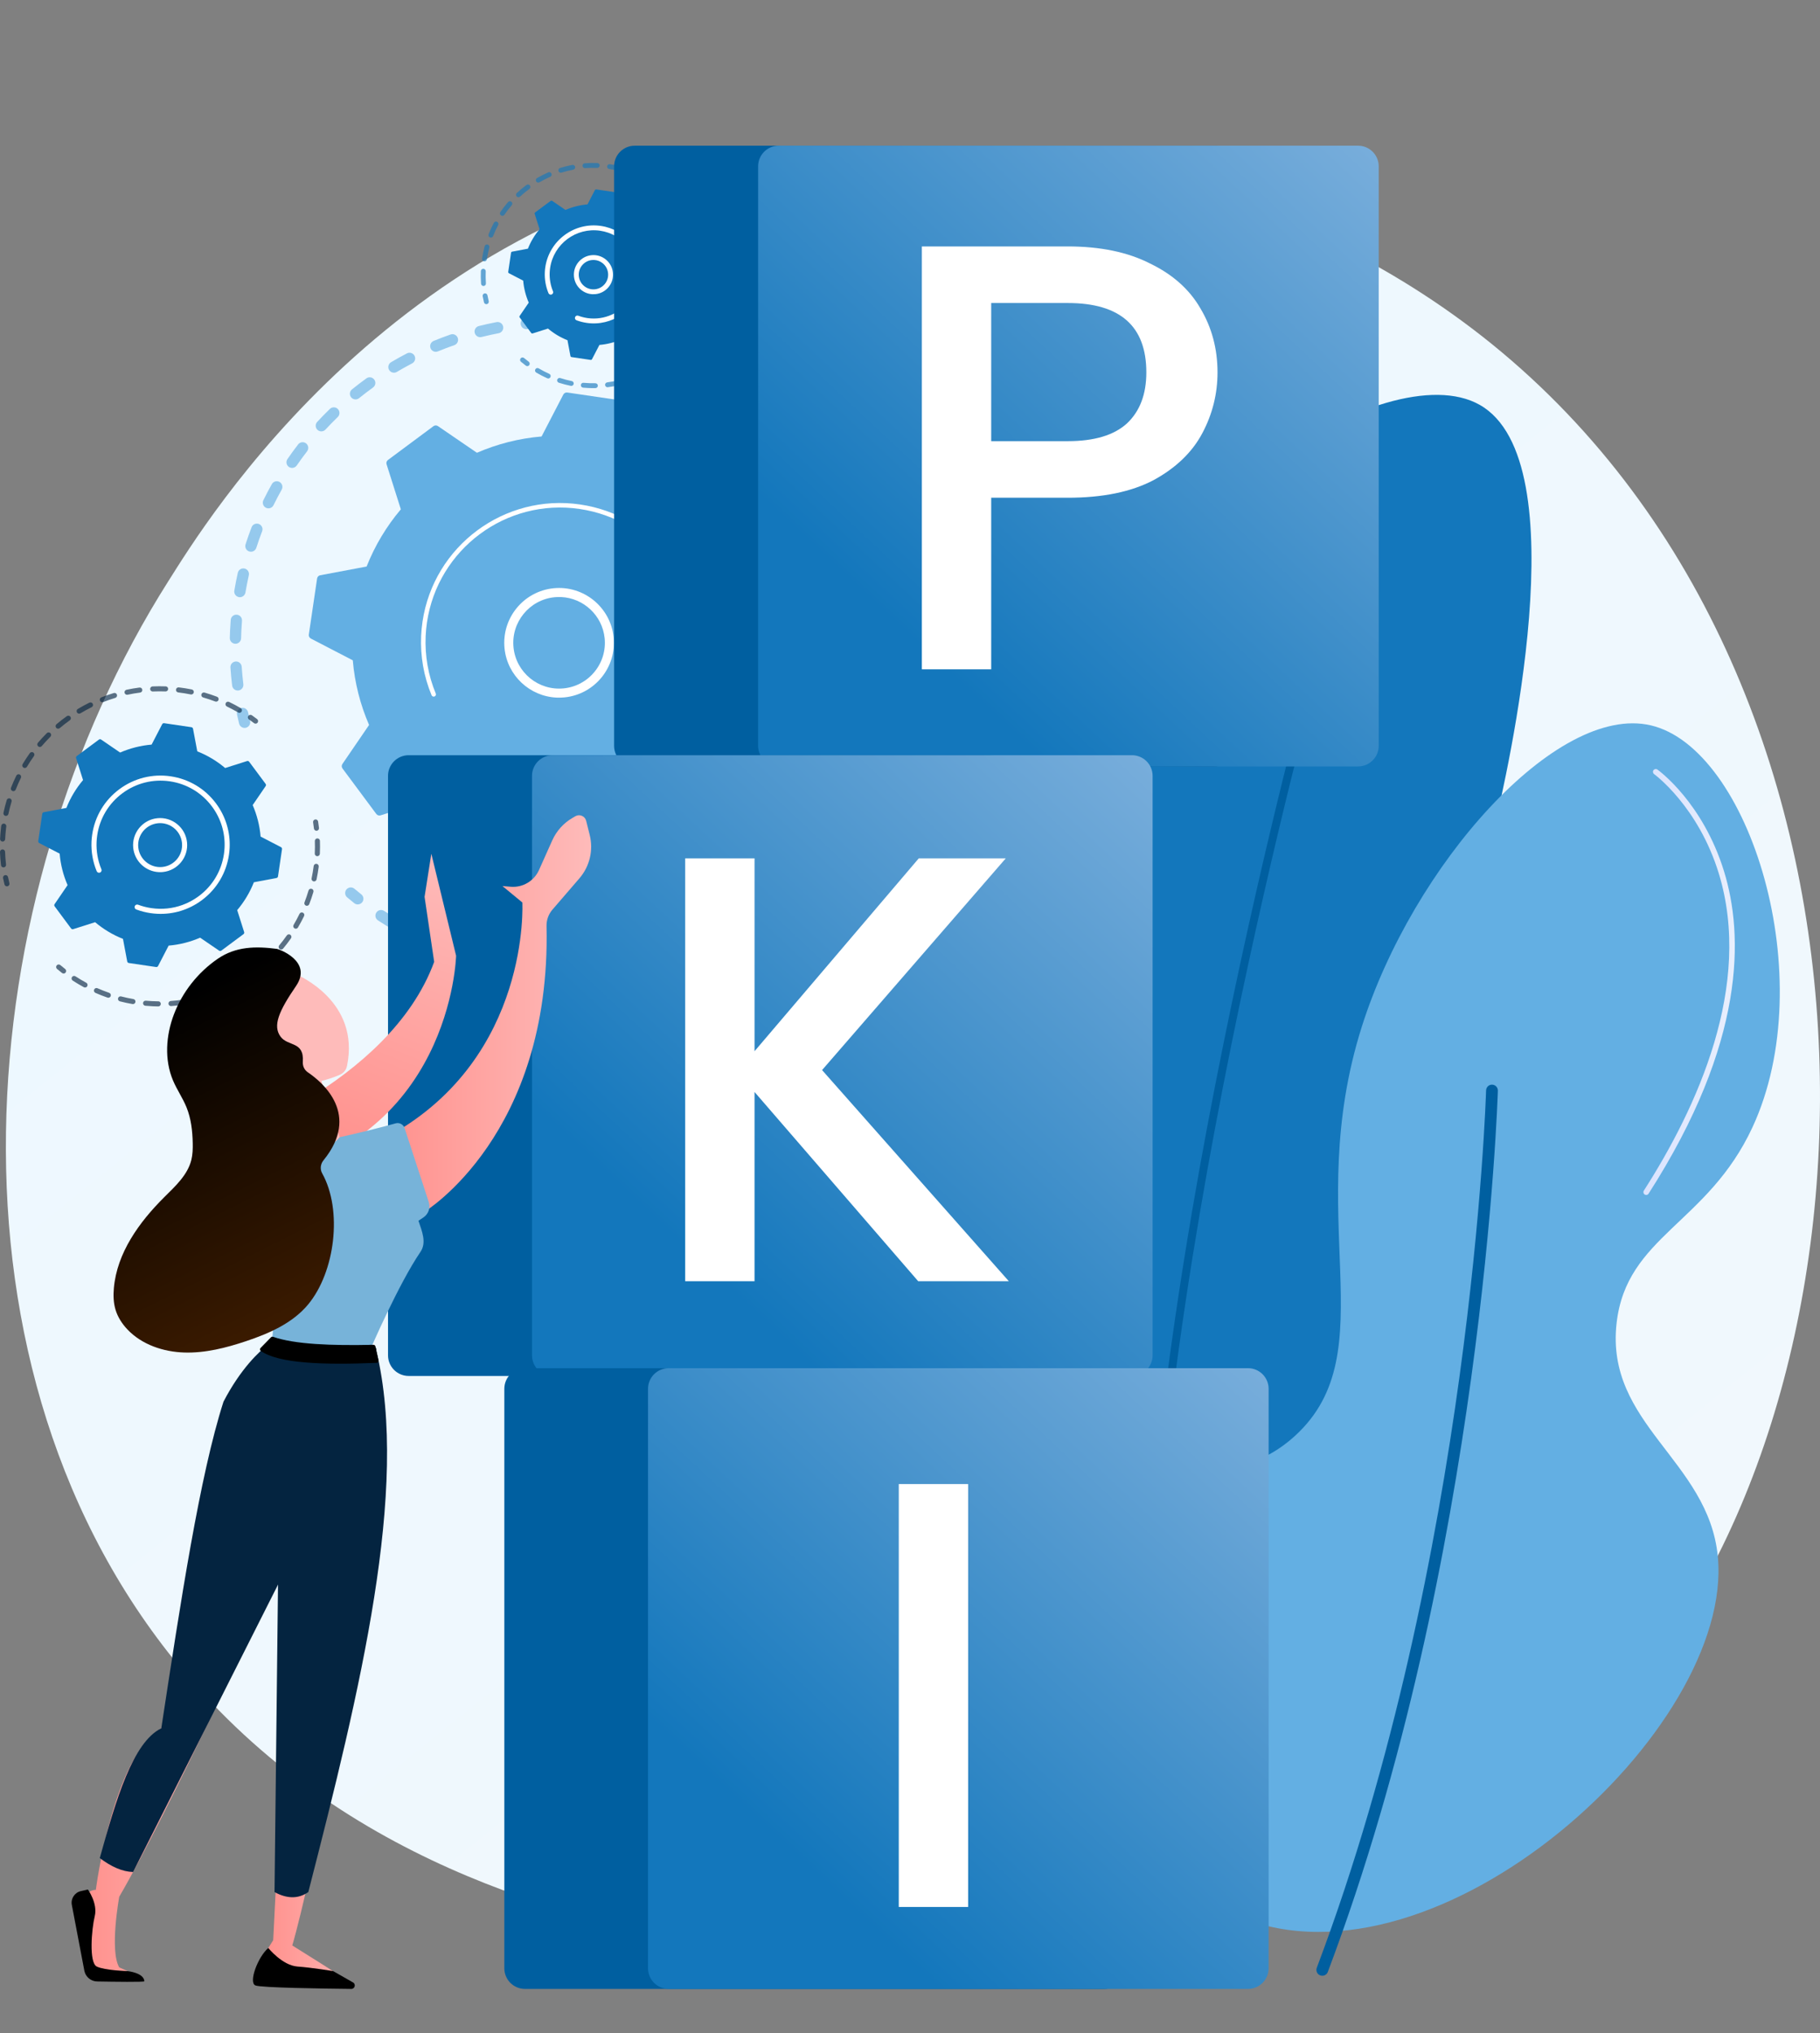 <svg width="359" height="401" viewBox="0 0 359 401" fill="none" xmlns="http://www.w3.org/2000/svg">
<rect x="0" y="0" width="359" height="401" fill="#808080" stroke="none"/>
<g clip-path="url(#clip0_174_2)">
<path d="M317.521 337.679C310.173 345.415 303.221 350.403 297.728 354.345C233.157 400.675 156.753 387.17 140.515 383.872C116.537 379.001 70.187 369.588 36.677 330.18C-14.021 270.561 -6.127 176.631 33.198 114.627C40.391 103.286 78.387 40.337 155.614 30.242C202.351 24.133 256.831 36.455 296.284 69.509C379.1 138.892 373.205 279.058 317.521 337.679Z" fill="url(#paint0_linear_174_2)"/>
<g opacity="0.64">
<path d="M48.193 143.552C47.712 143.53 47.283 143.196 47.163 142.704C47.02 142.118 46.884 141.529 46.757 140.938C46.627 140.337 47.009 139.745 47.611 139.615C48.212 139.487 48.805 139.868 48.934 140.469C49.057 141.04 49.188 141.609 49.326 142.175C49.472 142.772 49.106 143.375 48.509 143.521C48.403 143.547 48.297 143.557 48.193 143.552Z" fill="#63AFE3"/>
<path d="M46.844 136.179C46.311 136.155 45.857 135.749 45.79 135.201C45.646 134.022 45.533 132.823 45.455 131.637C45.414 131.023 45.878 130.493 46.492 130.452C47.107 130.411 47.636 130.876 47.677 131.49C47.753 132.635 47.862 133.793 48.001 134.932C48.076 135.542 47.641 136.097 47.031 136.172C46.968 136.18 46.905 136.182 46.844 136.179ZM46.393 126.96C45.79 126.932 45.316 126.428 45.33 125.821C45.342 125.346 45.358 124.87 45.38 124.393C45.412 123.68 45.457 122.957 45.512 122.246C45.561 121.633 46.095 121.176 46.71 121.222C47.323 121.271 47.781 121.807 47.733 122.42C47.679 123.108 47.636 123.805 47.604 124.494C47.584 124.954 47.568 125.415 47.557 125.874C47.543 126.489 47.032 126.975 46.418 126.96C46.409 126.96 46.401 126.96 46.393 126.96ZM47.27 117.773C47.225 117.771 47.18 117.766 47.135 117.758C46.528 117.657 46.119 117.082 46.221 116.476C46.417 115.303 46.649 114.122 46.909 112.964C47.044 112.364 47.639 111.988 48.24 112.121C48.84 112.256 49.217 112.852 49.082 113.452C48.831 114.571 48.607 115.712 48.417 116.844C48.323 117.405 47.824 117.798 47.27 117.773ZM49.447 108.806C49.351 108.802 49.253 108.785 49.157 108.754C48.571 108.566 48.249 107.939 48.437 107.353C48.8 106.223 49.2 105.087 49.626 103.976C49.846 103.403 50.491 103.116 51.065 103.336C51.639 103.556 51.926 104.2 51.705 104.774C51.294 105.846 50.908 106.943 50.558 108.034C50.4 108.523 49.937 108.829 49.447 108.806ZM52.901 100.249C52.752 100.243 52.603 100.206 52.461 100.136C51.909 99.865 51.681 99.198 51.952 98.646C52.477 97.578 53.039 96.511 53.622 95.473C53.924 94.937 54.603 94.747 55.139 95.048C55.675 95.35 55.865 96.028 55.564 96.564C55 97.566 54.458 98.597 53.951 99.628C53.75 100.038 53.33 100.269 52.901 100.249ZM57.566 92.279C57.365 92.27 57.164 92.207 56.987 92.085C56.48 91.736 56.351 91.043 56.7 90.536C57.373 89.557 58.083 88.583 58.811 87.64C59.187 87.154 59.887 87.065 60.373 87.44C60.86 87.816 60.949 88.516 60.574 89.002C59.87 89.912 59.184 90.853 58.535 91.798C58.309 92.127 57.937 92.296 57.566 92.279ZM63.335 85.071C63.081 85.059 62.83 84.961 62.629 84.776C62.178 84.358 62.151 83.653 62.569 83.202C63.378 82.329 64.221 81.468 65.074 80.643C65.516 80.216 66.221 80.227 66.648 80.669C67.076 81.112 67.064 81.816 66.622 82.244C65.798 83.04 64.984 83.872 64.203 84.716C63.971 84.966 63.651 85.085 63.335 85.071ZM70.08 78.769C69.773 78.755 69.472 78.615 69.264 78.356C68.877 77.878 68.952 77.177 69.43 76.79C70.353 76.044 71.31 75.314 72.275 74.618C72.773 74.257 73.47 74.371 73.83 74.87C74.189 75.369 74.077 76.065 73.578 76.424C72.646 77.097 71.721 77.802 70.83 78.522C70.61 78.701 70.342 78.781 70.08 78.769ZM77.658 73.501C77.296 73.484 76.949 73.292 76.75 72.956C76.436 72.427 76.611 71.744 77.14 71.431C78.163 70.823 79.215 70.238 80.265 69.691C80.811 69.406 81.483 69.619 81.767 70.163C82.052 70.709 81.84 71.381 81.295 71.665C80.28 72.194 79.264 72.76 78.276 73.346C78.082 73.461 77.868 73.51 77.658 73.501ZM142.631 73.464C142.455 73.456 142.278 73.406 142.115 73.309C141.131 72.726 140.114 72.162 139.093 71.631C138.547 71.348 138.334 70.676 138.618 70.13C138.901 69.584 139.574 69.372 140.119 69.655C141.177 70.204 142.231 70.789 143.25 71.393C143.78 71.707 143.954 72.39 143.641 72.918C143.424 73.285 143.029 73.482 142.631 73.464ZM85.912 69.379C85.493 69.36 85.103 69.103 84.932 68.69C84.698 68.121 84.969 67.471 85.537 67.236C86.637 66.783 87.762 66.355 88.88 65.965C89.46 65.764 90.095 66.07 90.298 66.65C90.5 67.231 90.194 67.866 89.613 68.069C88.534 68.445 87.448 68.858 86.386 69.295C86.231 69.359 86.069 69.386 85.912 69.379ZM134.368 69.353C134.243 69.347 134.118 69.32 133.996 69.27C132.938 68.837 131.85 68.427 130.762 68.05C130.18 67.849 129.872 67.215 130.073 66.634C130.274 66.052 130.908 65.743 131.489 65.945C132.616 66.335 133.744 66.76 134.84 67.21C135.409 67.443 135.682 68.093 135.449 68.662C135.265 69.109 134.824 69.374 134.368 69.353ZM94.671 66.492C94.192 66.471 93.764 66.139 93.641 65.65C93.492 65.054 93.854 64.449 94.451 64.3C95.606 64.01 96.781 63.75 97.946 63.526C98.55 63.409 99.134 63.805 99.25 64.41C99.366 65.013 98.971 65.597 98.367 65.713C97.242 65.929 96.107 66.18 94.992 66.46C94.884 66.487 94.776 66.497 94.671 66.492ZM125.594 66.487C125.522 66.483 125.449 66.473 125.376 66.454C124.265 66.18 123.129 65.931 121.997 65.715C121.393 65.6 120.997 65.017 121.111 64.413C121.226 63.809 121.807 63.411 122.414 63.527C123.585 63.75 124.762 64.008 125.911 64.293C126.508 64.441 126.872 65.045 126.724 65.642C126.594 66.165 126.113 66.51 125.594 66.487ZM103.76 64.908C103.217 64.884 102.76 64.464 102.704 63.907C102.643 63.295 103.089 62.749 103.701 62.688C104.886 62.569 106.087 62.483 107.272 62.431C107.886 62.405 108.407 62.88 108.434 63.495C108.46 64.109 107.984 64.629 107.37 64.656C106.226 64.706 105.066 64.79 103.923 64.904C103.868 64.909 103.814 64.911 103.76 64.908ZM116.496 64.915C116.476 64.914 116.456 64.912 116.435 64.91C115.329 64.8 114.21 64.717 113.106 64.665L112.986 64.66C112.371 64.632 111.896 64.111 111.924 63.497C111.948 62.971 112.333 62.546 112.829 62.453L112.936 62.428L113.092 62.435C114.273 62.488 115.472 62.575 116.657 62.694C117.268 62.755 117.715 63.301 117.654 63.913C117.595 64.504 117.083 64.941 116.496 64.915Z" fill="#63AFE3"/>
<path d="M148.876 77.68C148.657 77.671 148.438 77.596 148.251 77.452C147.788 77.098 147.32 76.751 146.847 76.409C146.348 76.049 146.236 75.353 146.595 74.855C146.956 74.356 147.652 74.244 148.15 74.603C148.64 74.957 149.125 75.317 149.604 75.684C150.093 76.057 150.186 76.757 149.812 77.245C149.582 77.546 149.228 77.696 148.876 77.68Z" fill="#63AFE3"/>
</g>
<g opacity="0.64">
<path d="M173.441 120.267C172.911 120.243 172.458 119.84 172.389 119.295C172.315 118.716 172.233 118.138 172.143 117.563C172.048 116.955 172.464 116.385 173.071 116.291C173.679 116.195 174.249 116.611 174.344 117.219C174.437 117.815 174.521 118.413 174.598 119.013C174.676 119.624 174.244 120.181 173.634 120.259C173.569 120.267 173.505 120.27 173.441 120.267Z" fill="#63AFE3"/>
<path d="M109.431 192.165C108.833 192.138 108.361 191.641 108.368 191.039C108.376 190.424 108.881 189.932 109.496 189.939C110.625 189.954 111.77 189.937 112.897 189.891C113.512 189.863 114.031 190.342 114.056 190.957C114.082 191.572 113.604 192.09 112.99 192.116C111.822 192.164 110.637 192.181 109.468 192.167C109.455 192.166 109.443 192.166 109.431 192.165ZM103.815 191.848C103.795 191.847 103.774 191.845 103.754 191.843C103.438 191.812 103.122 191.778 102.805 191.741C101.954 191.644 101.097 191.529 100.258 191.399C99.65 191.304 99.234 190.735 99.328 190.128C99.422 189.52 99.989 189.1 100.599 189.198C101.409 189.323 102.237 189.434 103.06 189.529C103.366 189.564 103.671 189.597 103.976 189.627C104.588 189.689 105.034 190.234 104.973 190.846C104.914 191.438 104.402 191.874 103.815 191.848ZM118.495 191.633C117.966 191.609 117.514 191.208 117.443 190.665C117.363 190.055 117.793 189.496 118.403 189.416C119.524 189.269 120.654 189.09 121.762 188.883C122.367 188.768 122.948 189.168 123.061 189.772C123.174 190.377 122.776 190.958 122.171 191.071C121.024 191.286 119.853 191.472 118.692 191.624C118.626 191.633 118.56 191.636 118.495 191.633ZM94.861 190.308C94.789 190.305 94.716 190.295 94.644 190.277C93.504 189.997 92.361 189.683 91.246 189.343C90.657 189.164 90.325 188.542 90.504 187.953C90.683 187.365 91.306 187.032 91.894 187.213C92.971 187.54 94.075 187.844 95.176 188.114C95.773 188.261 96.138 188.864 95.991 189.462C95.862 189.987 95.381 190.332 94.861 190.308ZM127.391 189.812C126.925 189.791 126.503 189.474 126.37 189C126.204 188.408 126.549 187.793 127.141 187.627C128.226 187.322 129.317 186.983 130.384 186.62C130.966 186.42 131.599 186.733 131.797 187.315C131.996 187.897 131.684 188.53 131.102 188.728C129.997 189.104 128.867 189.455 127.744 189.771C127.626 189.804 127.507 189.817 127.391 189.812ZM86.214 187.515C86.091 187.509 85.968 187.483 85.847 187.434C84.761 186.995 83.674 186.521 82.617 186.024C82.06 185.762 81.821 185.099 82.082 184.542C82.344 183.986 83.008 183.748 83.564 184.008C84.584 184.488 85.633 184.946 86.682 185.37C87.252 185.6 87.528 186.249 87.297 186.82C87.115 187.269 86.673 187.536 86.214 187.515ZM135.932 186.739C135.523 186.721 135.14 186.477 134.963 186.077C134.714 185.515 134.968 184.857 135.53 184.608C136.564 184.15 137.596 183.66 138.6 183.149C139.149 182.87 139.819 183.088 140.098 183.635C140.377 184.184 140.159 184.854 139.611 185.133C138.571 185.662 137.502 186.171 136.433 186.644C136.269 186.717 136.098 186.747 135.932 186.739ZM78.057 183.514C77.883 183.506 77.709 183.457 77.548 183.363C76.54 182.776 75.532 182.151 74.553 181.506C74.039 181.168 73.897 180.478 74.235 179.964C74.574 179.45 75.264 179.308 75.778 179.646C76.724 180.268 77.696 180.872 78.67 181.439C79.201 181.749 79.381 182.431 79.071 182.962C78.855 183.333 78.458 183.532 78.057 183.514ZM143.952 182.483C143.599 182.467 143.259 182.283 143.057 181.961C142.731 181.439 142.889 180.752 143.411 180.426C144.368 179.828 145.321 179.195 146.245 178.546C146.748 178.191 147.442 178.313 147.796 178.816C148.15 179.319 148.029 180.013 147.526 180.367C146.57 181.039 145.583 181.695 144.592 182.315C144.393 182.439 144.17 182.493 143.952 182.483ZM151.29 177.135C150.991 177.121 150.698 176.987 150.489 176.74C150.093 176.27 150.152 175.568 150.623 175.171C151.485 174.444 152.34 173.682 153.164 172.907C153.612 172.485 154.317 172.508 154.738 172.956C155.159 173.404 155.138 174.109 154.689 174.53C153.836 175.332 152.951 176.12 152.059 176.873C151.836 177.061 151.56 177.147 151.29 177.135ZM157.801 170.802C157.555 170.791 157.31 170.698 157.111 170.521C156.652 170.112 156.612 169.407 157.021 168.949C157.774 168.105 158.513 167.229 159.218 166.347C159.602 165.867 160.302 165.788 160.783 166.172C161.263 166.556 161.342 167.257 160.958 167.737C160.228 168.651 159.463 169.557 158.684 170.431C158.452 170.691 158.125 170.817 157.801 170.802ZM163.351 163.609C163.156 163.6 162.961 163.54 162.787 163.424C162.274 163.085 162.135 162.393 162.475 161.881C163.1 160.938 163.707 159.966 164.279 158.993C164.591 158.463 165.274 158.285 165.804 158.596C166.334 158.908 166.511 159.59 166.2 160.121C165.607 161.129 164.978 162.136 164.33 163.112C164.106 163.45 163.729 163.626 163.351 163.609ZM167.82 155.696C167.677 155.69 167.532 155.655 167.394 155.59C166.839 155.326 166.601 154.663 166.865 154.107C167.348 153.087 167.809 152.04 168.236 150.995C168.469 150.425 169.119 150.15 169.688 150.385C170.257 150.617 170.53 151.267 170.298 151.836C169.856 152.92 169.378 154.004 168.878 155.06C168.68 155.478 168.255 155.716 167.82 155.696ZM171.11 147.231C171.017 147.227 170.924 147.211 170.832 147.182C170.244 147.001 169.914 146.378 170.095 145.79C170.428 144.713 170.735 143.61 171.008 142.514C171.156 141.918 171.76 141.552 172.358 141.703C172.955 141.852 173.318 142.456 173.169 143.053C172.886 144.188 172.568 145.33 172.224 146.446C172.071 146.941 171.605 147.254 171.11 147.231ZM173.159 138.385C173.118 138.383 173.076 138.379 173.035 138.372C172.427 138.276 172.012 137.706 172.109 137.098C172.248 136.214 172.371 135.315 172.473 134.424C172.5 134.191 172.525 133.958 172.55 133.724C172.613 133.112 173.162 132.666 173.773 132.732C174.384 132.796 174.828 133.343 174.765 133.955C174.74 134.195 174.713 134.436 174.686 134.676C174.58 135.6 174.453 136.531 174.308 137.446C174.219 138.012 173.718 138.41 173.159 138.385ZM173.943 129.336C173.343 129.308 172.871 128.809 172.88 128.205C172.899 127.077 172.886 125.932 172.844 124.803C172.82 124.188 173.299 123.671 173.914 123.648C174.523 123.622 175.046 124.103 175.069 124.718C175.113 125.887 175.126 127.073 175.107 128.242C175.097 128.856 174.591 129.347 173.976 129.337C173.965 129.337 173.954 129.336 173.943 129.336Z" fill="#63AFE3"/>
<path d="M70.522 178.361C70.296 178.351 70.071 178.272 69.881 178.12C69.408 177.745 68.94 177.363 68.479 176.974C68.008 176.579 67.947 175.876 68.343 175.405C68.738 174.935 69.441 174.874 69.912 175.27C70.358 175.644 70.81 176.013 71.267 176.377C71.748 176.759 71.828 177.46 71.445 177.941C71.214 178.232 70.867 178.377 70.522 178.361Z" fill="#63AFE3"/>
</g>
<path d="M74.227 160.524C74.422 160.786 74.762 160.896 75.073 160.797L83.954 157.981C87.278 160.789 91.073 163.088 95.237 164.734L96.957 173.885C97.017 174.206 97.275 174.454 97.598 174.501L108.654 176.131C108.978 176.178 109.295 176.016 109.445 175.726L113.732 167.46C118.194 167.085 122.491 165.979 126.483 164.248L134.175 169.506C134.444 169.69 134.801 169.683 135.063 169.489L144.034 162.822C144.296 162.628 144.406 162.288 144.307 161.977L141.491 153.095C144.299 149.772 146.598 145.976 148.244 141.812L157.395 140.092C157.716 140.032 157.963 139.775 158.011 139.452L159.64 128.395C159.688 128.072 159.526 127.754 159.235 127.604L150.969 123.318C150.594 118.855 149.488 114.558 147.758 110.566L153.016 102.874C153.2 102.605 153.193 102.248 152.998 101.986L146.332 93.016C146.137 92.753 145.798 92.644 145.486 92.742L136.605 95.558C133.281 92.75 129.486 90.451 125.322 88.805L123.602 79.654C123.542 79.333 123.285 79.086 122.961 79.038L111.905 77.409C111.582 77.361 111.264 77.524 111.114 77.814L106.827 86.08C102.365 86.454 98.068 87.561 94.076 89.292L86.384 84.033C86.115 83.849 85.757 83.856 85.495 84.051L76.525 90.717C76.263 90.912 76.153 91.251 76.252 91.563L79.068 100.444C76.259 103.768 73.961 107.563 72.315 111.727L63.163 113.447C62.843 113.507 62.595 113.764 62.548 114.088L60.918 125.144C60.871 125.467 61.033 125.785 61.323 125.935L69.589 130.222C69.964 134.684 71.071 138.981 72.801 142.973L67.543 150.665C67.359 150.934 67.366 151.291 67.56 151.553L74.227 160.524Z" fill="#63AFE3"/>
<path d="M109.783 137.574C104.516 137.335 100.067 133.258 99.52 127.86C98.919 121.927 103.257 116.611 109.19 116.01C115.124 115.412 120.439 119.747 121.039 125.679C121.641 131.612 117.303 136.928 111.37 137.529C110.835 137.583 110.304 137.597 109.783 137.574ZM110.695 117.745C110.259 117.726 109.816 117.738 109.369 117.783C104.414 118.285 100.791 122.725 101.293 127.68C101.795 132.636 106.235 136.255 111.19 135.756C113.591 135.513 115.753 134.35 117.278 132.48C118.804 130.611 119.51 128.259 119.267 125.859C118.81 121.351 115.094 117.945 110.695 117.745Z" fill="white"/>
<path d="M109.236 154C108.316 153.958 107.392 153.87 106.462 153.733C104.528 153.448 102.627 152.959 100.81 152.278C100.625 152.209 100.513 152.029 100.521 151.841C100.523 151.795 100.532 151.75 100.549 151.705C100.636 151.474 100.893 151.358 101.123 151.444C102.88 152.102 104.72 152.576 106.592 152.852C121.058 154.989 134.565 144.947 136.697 130.479C136.83 129.572 136.917 128.666 136.958 127.762C137.233 121.683 135.424 115.744 131.746 110.793C127.52 105.107 121.333 101.407 114.325 100.374C99.857 98.239 86.352 108.279 84.22 122.746C84.088 123.638 84.002 124.533 83.962 125.429C83.787 129.306 84.462 133.18 85.953 136.767C85.979 136.83 85.99 136.895 85.987 136.958C85.979 137.125 85.877 137.281 85.713 137.349C85.485 137.443 85.225 137.336 85.13 137.109C83.589 133.401 82.891 129.397 83.072 125.389C83.114 124.463 83.202 123.538 83.338 122.616C85.542 107.663 99.503 97.286 114.454 99.493C121.698 100.56 128.093 104.385 132.461 110.262C136.263 115.378 138.132 121.518 137.848 127.801C137.806 128.735 137.716 129.672 137.578 130.609C135.512 144.633 123.104 154.629 109.236 154Z" fill="white"/>
<g opacity="0.64">
<path d="M1.346 174.797C1.13 174.788 0.937 174.637 0.882 174.417C0.782 174.006 0.689 173.592 0.605 173.176C0.55 172.905 0.725 172.641 0.996 172.586C1.267 172.533 1.531 172.707 1.586 172.977C1.668 173.38 1.757 173.78 1.855 174.178C1.921 174.447 1.756 174.718 1.488 174.783C1.44 174.795 1.392 174.8 1.346 174.797Z" fill="#042440"/>
<path d="M0.67 171.058C0.429 171.047 0.225 170.864 0.196 170.616C0.096 169.761 0.03 168.892 0 168.031C-0.009 167.755 0.207 167.523 0.483 167.513C0.76 167.505 0.992 167.72 1.001 167.996C1.03 168.83 1.093 169.672 1.191 170.5C1.223 170.774 1.026 171.023 0.752 171.055C0.724 171.058 0.697 171.059 0.67 171.058ZM0.495 165.963H0.494C0.218 165.95 0.005 165.715 0.018 165.439C0.051 164.73 0.11 164.013 0.191 163.305C0.208 163.156 0.227 163.007 0.246 162.858C0.28 162.584 0.531 162.394 0.805 162.425C1.08 162.46 1.274 162.71 1.239 162.985C1.22 163.129 1.203 163.274 1.186 163.42C1.107 164.105 1.05 164.801 1.018 165.487C1.005 165.762 0.771 165.975 0.495 165.963ZM1.149 160.908C1.122 160.907 1.094 160.903 1.067 160.897C0.797 160.84 0.624 160.574 0.682 160.304C0.861 159.462 1.077 158.617 1.324 157.793C1.403 157.528 1.684 157.378 1.948 157.458C2.212 157.538 2.363 157.817 2.283 158.082C2.044 158.879 1.834 159.697 1.661 160.512C1.609 160.755 1.389 160.919 1.149 160.908ZM2.615 156.027C2.561 156.024 2.507 156.014 2.454 155.993C2.197 155.891 2.07 155.601 2.171 155.343C2.486 154.542 2.838 153.744 3.218 152.973C3.34 152.724 3.64 152.621 3.888 152.745C4.136 152.866 4.239 153.167 4.116 153.415C3.749 154.162 3.408 154.934 3.103 155.71C3.023 155.914 2.823 156.036 2.615 156.027ZM4.864 151.453C4.784 151.449 4.704 151.426 4.63 151.382C4.393 151.24 4.316 150.932 4.458 150.695C4.901 149.956 5.38 149.226 5.881 148.528C6.042 148.304 6.355 148.253 6.58 148.413C6.805 148.575 6.856 148.888 6.695 149.112C6.209 149.788 5.746 150.494 5.317 151.21C5.219 151.373 5.042 151.461 4.864 151.453ZM7.836 147.309C7.729 147.304 7.623 147.265 7.535 147.19C7.324 147.011 7.299 146.695 7.478 146.485C8.034 145.83 8.626 145.189 9.236 144.58C9.431 144.384 9.748 144.384 9.944 144.58C10.139 144.776 10.139 145.093 9.943 145.288C9.353 145.878 8.78 146.499 8.241 147.133C8.136 147.256 7.985 147.316 7.836 147.309ZM11.444 143.707C11.31 143.701 11.179 143.641 11.085 143.53C10.906 143.319 10.933 143.004 11.143 142.825C11.8 142.269 12.488 141.733 13.188 141.232C13.412 141.072 13.725 141.123 13.886 141.348C14.047 141.572 13.995 141.885 13.77 142.046C13.092 142.531 12.427 143.05 11.791 143.589C11.69 143.674 11.566 143.713 11.444 143.707ZM15.59 140.741C15.428 140.733 15.272 140.648 15.182 140.498C15.04 140.261 15.118 139.953 15.355 139.811C16.095 139.368 16.861 138.951 17.631 138.572C17.879 138.45 18.179 138.553 18.301 138.801C18.424 139.048 18.321 139.349 18.073 139.47C17.328 139.837 16.586 140.241 15.87 140.67C15.782 140.723 15.685 140.745 15.59 140.741ZM47.204 140.576C47.125 140.572 47.047 140.55 46.974 140.507C46.255 140.087 45.51 139.691 44.757 139.331C44.508 139.212 44.402 138.913 44.522 138.663C44.641 138.414 44.941 138.309 45.19 138.428C45.967 138.8 46.737 139.209 47.48 139.644C47.718 139.783 47.799 140.09 47.659 140.329C47.562 140.494 47.384 140.584 47.204 140.576ZM20.162 138.489C19.97 138.481 19.793 138.363 19.718 138.173C19.617 137.916 19.743 137.625 20 137.523C20.801 137.208 21.625 136.922 22.448 136.674C22.713 136.592 22.992 136.744 23.072 137.008C23.151 137.273 23.002 137.552 22.737 137.632C21.94 137.873 21.143 138.149 20.367 138.455C20.3 138.482 20.23 138.493 20.162 138.489ZM42.606 138.375C42.554 138.372 42.502 138.362 42.45 138.342C41.672 138.046 40.871 137.778 40.07 137.547C39.804 137.47 39.651 137.193 39.728 136.927C39.805 136.661 40.085 136.509 40.348 136.584C41.176 136.824 42.003 137.1 42.807 137.407C43.065 137.505 43.195 137.794 43.097 138.053C43.018 138.26 42.816 138.384 42.606 138.375ZM25.039 137.018C24.817 137.008 24.62 136.85 24.572 136.622C24.514 136.352 24.687 136.086 24.957 136.028C25.801 135.848 26.661 135.702 27.512 135.592C27.788 135.559 28.037 135.752 28.072 136.026C28.107 136.3 27.913 136.551 27.639 136.586C26.815 136.691 25.983 136.833 25.166 137.008C25.123 137.016 25.08 137.02 25.039 137.018ZM37.708 136.96C37.683 136.959 37.657 136.956 37.631 136.951C36.818 136.786 35.984 136.653 35.152 136.554C34.877 136.522 34.681 136.273 34.714 135.999C34.746 135.724 34.998 135.53 35.27 135.56C36.129 135.662 36.99 135.799 37.83 135.969C38.101 136.024 38.276 136.288 38.221 136.559C38.172 136.804 37.951 136.971 37.708 136.96ZM30.093 136.37C29.837 136.358 29.628 136.153 29.616 135.892C29.604 135.616 29.817 135.382 30.094 135.369C30.955 135.331 31.827 135.327 32.686 135.359C32.686 135.359 32.688 135.359 32.69 135.359C32.964 135.372 33.178 135.603 33.167 135.878C33.157 136.154 32.924 136.37 32.648 136.36C31.817 136.329 30.973 136.332 30.139 136.37C30.124 136.371 30.108 136.37 30.093 136.37Z" fill="#042440"/>
<path d="M50.387 142.712C50.289 142.708 50.191 142.674 50.106 142.61C49.781 142.36 49.449 142.118 49.113 141.881C48.887 141.722 48.833 141.41 48.992 141.184C49.152 140.958 49.464 140.904 49.69 141.063C50.037 141.307 50.378 141.558 50.714 141.814C50.934 141.982 50.976 142.296 50.808 142.516C50.705 142.652 50.545 142.719 50.387 142.712Z" fill="#042440"/>
</g>
<g opacity="0.64">
<path d="M62.399 163.837C62.158 163.826 61.953 163.642 61.925 163.394C61.878 162.985 61.823 162.579 61.76 162.174C61.717 161.901 61.904 161.645 62.178 161.602C62.45 161.559 62.707 161.747 62.749 162.02C62.815 162.438 62.871 162.858 62.92 163.28C62.952 163.555 62.754 163.803 62.48 163.835C62.452 163.838 62.426 163.838 62.399 163.837Z" fill="#042440"/>
<path d="M30.153 198.448C29.659 198.426 29.159 198.391 28.668 198.346C28.392 198.32 28.19 198.077 28.215 197.801C28.241 197.526 28.486 197.33 28.76 197.349C29.577 197.425 30.41 197.467 31.227 197.477C31.504 197.46 31.725 197.707 31.722 197.983C31.719 198.26 31.492 198.481 31.215 198.478C30.862 198.475 30.508 198.464 30.153 198.448ZM33.706 198.406C33.455 198.395 33.247 198.197 33.23 197.94C33.211 197.664 33.419 197.426 33.695 197.407C34.511 197.351 35.336 197.26 36.149 197.138C36.421 197.092 36.677 197.283 36.718 197.557C36.76 197.831 36.572 198.086 36.298 198.127C35.459 198.254 34.606 198.348 33.763 198.405C33.744 198.407 33.725 198.407 33.706 198.406ZM26.203 198.018C26.182 198.017 26.161 198.015 26.139 198.011C25.302 197.866 24.463 197.686 23.645 197.475C23.377 197.406 23.216 197.133 23.285 196.866C23.354 196.598 23.627 196.437 23.895 196.506C24.686 196.71 25.499 196.884 26.31 197.025C26.583 197.072 26.765 197.331 26.718 197.604C26.675 197.854 26.451 198.029 26.203 198.018ZM38.664 197.656C38.447 197.647 38.253 197.494 38.2 197.271C38.137 197.002 38.303 196.733 38.572 196.669C39.371 196.481 40.171 196.257 40.949 196.005C41.212 195.921 41.495 196.065 41.58 196.327C41.665 196.59 41.521 196.873 41.257 196.958C40.453 197.218 39.627 197.449 38.803 197.644C38.756 197.655 38.71 197.659 38.664 197.656ZM21.343 196.767C21.296 196.765 21.249 196.757 21.202 196.74C20.399 196.462 19.601 196.149 18.827 195.808C18.574 195.697 18.459 195.401 18.57 195.148C18.682 194.896 18.978 194.78 19.23 194.892C19.979 195.221 20.753 195.525 21.53 195.794C21.791 195.885 21.93 196.17 21.839 196.431C21.765 196.645 21.559 196.777 21.343 196.767ZM43.434 196.112C43.246 196.103 43.071 195.989 42.994 195.804C42.888 195.548 43.01 195.256 43.265 195.149C44.019 194.836 44.773 194.487 45.504 194.11C45.749 193.985 46.052 194.081 46.178 194.327C46.304 194.573 46.208 194.874 45.962 195.001C45.206 195.389 44.428 195.75 43.649 196.074C43.579 196.103 43.506 196.115 43.434 196.112ZM16.751 194.746C16.677 194.743 16.604 194.724 16.535 194.687C15.794 194.286 15.056 193.847 14.343 193.383C14.111 193.232 14.046 192.921 14.196 192.69C14.347 192.458 14.657 192.392 14.889 192.543C15.579 192.993 16.294 193.418 17.012 193.806C17.255 193.937 17.345 194.242 17.214 194.485C17.119 194.659 16.936 194.755 16.751 194.746ZM47.895 193.82C47.735 193.813 47.582 193.73 47.492 193.584C47.346 193.349 47.418 193.04 47.653 192.894C48.349 192.463 49.037 191.996 49.697 191.509C49.919 191.345 50.233 191.392 50.397 191.615C50.561 191.838 50.514 192.151 50.291 192.315C49.61 192.818 48.9 193.299 48.181 193.746C48.092 193.801 47.992 193.825 47.895 193.82ZM51.93 190.842C51.798 190.836 51.669 190.777 51.575 190.67C51.394 190.461 51.416 190.145 51.624 189.963C52.241 189.428 52.846 188.857 53.421 188.269C53.614 188.072 53.931 188.068 54.129 188.261C54.327 188.455 54.33 188.771 54.137 188.969C53.543 189.577 52.919 190.165 52.281 190.719C52.18 190.807 52.054 190.847 51.93 190.842ZM55.437 187.256C55.332 187.251 55.228 187.213 55.14 187.14C54.928 186.963 54.899 186.648 55.076 186.435C55.6 185.805 56.105 185.145 56.577 184.475C56.737 184.248 57.049 184.194 57.275 184.353C57.501 184.512 57.555 184.824 57.396 185.05C56.909 185.743 56.387 186.425 55.846 187.076C55.741 187.201 55.589 187.263 55.437 187.256ZM58.323 183.152C58.244 183.148 58.165 183.126 58.092 183.083C57.854 182.943 57.775 182.636 57.915 182.398C58.33 181.693 58.722 180.96 59.08 180.219C59.2 179.971 59.5 179.866 59.749 179.987C59.998 180.107 60.102 180.406 59.981 180.656C59.612 181.42 59.207 182.177 58.778 182.906C58.681 183.071 58.503 183.16 58.323 183.152ZM60.507 178.635C60.455 178.633 60.401 178.622 60.349 178.602C60.092 178.502 59.963 178.212 60.063 177.954C60.358 177.192 60.626 176.405 60.859 175.617C60.937 175.352 61.215 175.201 61.481 175.28C61.746 175.358 61.898 175.637 61.819 175.902C61.578 176.715 61.302 177.528 60.997 178.315C60.917 178.521 60.716 178.644 60.507 178.635ZM61.931 173.827C61.904 173.826 61.878 173.822 61.851 173.817C61.58 173.76 61.407 173.495 61.464 173.224C61.632 172.421 61.77 171.602 61.874 170.788C61.909 170.514 62.158 170.323 62.434 170.355C62.708 170.39 62.902 170.641 62.867 170.915C62.759 171.755 62.617 172.601 62.443 173.429C62.392 173.673 62.172 173.838 61.931 173.827ZM62.566 168.852C62.29 168.839 62.076 168.605 62.089 168.329L62.092 168.264C62.128 167.464 62.133 166.654 62.106 165.857C62.097 165.582 62.314 165.35 62.59 165.341C62.867 165.332 63.098 165.548 63.107 165.825C63.135 166.647 63.129 167.483 63.092 168.309L63.089 168.374C63.077 168.651 62.842 168.864 62.566 168.852Z" fill="#042440"/>
<path d="M12.523 191.991C12.423 191.986 12.324 191.952 12.239 191.887C11.904 191.627 11.574 191.361 11.25 191.088C11.039 190.91 11.012 190.594 11.19 190.383C11.368 190.171 11.684 190.144 11.896 190.322C12.209 190.586 12.528 190.844 12.853 191.095C13.071 191.265 13.111 191.579 12.942 191.798C12.838 191.931 12.68 191.998 12.523 191.991Z" fill="#042440"/>
</g>
<path d="M14.024 183.107C14.119 183.234 14.285 183.288 14.436 183.24L18.762 181.868C20.381 183.236 22.23 184.356 24.258 185.158L25.096 189.615C25.125 189.771 25.251 189.892 25.408 189.915L30.794 190.708C30.951 190.732 31.106 190.652 31.179 190.511L33.267 186.485C35.441 186.302 37.533 185.763 39.478 184.92L43.225 187.482C43.356 187.571 43.53 187.568 43.657 187.473L48.027 184.226C48.155 184.131 48.208 183.966 48.16 183.814L46.788 179.488C48.156 177.869 49.276 176.02 50.078 173.992L54.535 173.154C54.692 173.125 54.812 173 54.835 172.842L55.629 167.457C55.652 167.299 55.573 167.144 55.432 167.071L51.405 164.983C51.223 162.81 50.684 160.717 49.841 158.772L52.402 155.026C52.492 154.894 52.489 154.72 52.394 154.593L49.147 150.224C49.052 150.096 48.886 150.042 48.735 150.09L44.409 151.462C42.79 150.094 40.941 148.974 38.913 148.173L38.075 143.715C38.046 143.559 37.92 143.438 37.763 143.415L32.377 142.622C32.22 142.598 32.065 142.678 31.992 142.819L29.904 146.845C27.73 147.028 25.637 147.567 23.693 148.41L19.946 145.849C19.815 145.759 19.641 145.762 19.513 145.857L15.144 149.104C15.016 149.199 14.963 149.364 15.011 149.516L16.383 153.842C15.014 155.461 13.895 157.31 13.093 159.338L8.636 160.176C8.479 160.205 8.359 160.33 8.336 160.488L7.542 165.873C7.519 166.031 7.598 166.186 7.739 166.259L11.766 168.347C11.948 170.52 12.487 172.613 13.33 174.558L10.769 178.304C10.679 178.436 10.682 178.609 10.777 178.737L14.024 183.107Z" fill="#1377BC"/>
<path d="M31.34 171.994C28.742 171.877 26.548 169.865 26.278 167.203C25.982 164.277 28.121 161.655 31.047 161.358C33.973 161.064 36.596 163.201 36.893 166.127C37.189 169.053 35.05 171.676 32.123 171.972C31.859 171.999 31.597 172.006 31.34 171.994ZM31.784 162.336C31.575 162.327 31.363 162.332 31.148 162.354C28.771 162.595 27.033 164.725 27.274 167.102C27.515 169.479 29.645 171.218 32.022 170.976C34.399 170.735 36.137 168.606 35.896 166.228C35.677 164.066 33.894 162.432 31.784 162.336Z" fill="white"/>
<path d="M31.08 180.214C30.616 180.193 30.151 180.148 29.685 180.079C28.772 179.945 27.873 179.719 27.012 179.406C26.966 179.39 26.919 179.373 26.874 179.356C26.665 179.278 26.54 179.076 26.549 178.865C26.551 178.813 26.562 178.761 26.581 178.711C26.678 178.452 26.966 178.322 27.225 178.418C28.062 178.731 28.939 178.957 29.831 179.088C29.846 179.091 29.862 179.093 29.877 179.095C31.972 179.396 34.065 179.174 36 178.466C37.134 178.051 38.213 177.47 39.209 176.73C41.918 174.717 43.681 171.769 44.173 168.431C44.236 167.999 44.278 167.567 44.297 167.137C44.428 164.24 43.567 161.41 41.814 159.052C39.801 156.344 36.854 154.581 33.515 154.089C30.176 153.598 26.846 154.435 24.136 156.447C21.428 158.46 19.665 161.408 19.173 164.747C19.11 165.171 19.069 165.598 19.05 166.025C18.967 167.872 19.288 169.717 19.998 171.426C20.027 171.496 20.04 171.569 20.036 171.641C20.028 171.828 19.913 172.004 19.728 172.08C19.472 172.186 19.18 172.066 19.073 171.81C18.307 169.966 17.96 167.974 18.049 165.98C18.07 165.52 18.114 165.059 18.182 164.601C18.713 160.997 20.616 157.816 23.539 155.644C26.463 153.471 30.06 152.568 33.66 153.098C37.264 153.629 40.445 155.532 42.617 158.455C44.509 161.001 45.439 164.054 45.298 167.18C45.276 167.645 45.232 168.111 45.163 168.577C44.632 172.18 42.73 175.362 39.806 177.534C37.261 179.426 34.206 180.355 31.08 180.214Z" fill="white"/>
<g opacity="0.64">
<path d="M95.911 59.985C95.703 59.976 95.518 59.832 95.466 59.619C95.37 59.226 95.283 58.823 95.207 58.42C95.159 58.159 95.331 57.908 95.592 57.859C95.851 57.811 96.103 57.982 96.152 58.243C96.224 58.629 96.308 59.015 96.4 59.391C96.463 59.648 96.305 59.909 96.047 59.972C96.001 59.983 95.956 59.987 95.911 59.985Z" fill="#1377BC"/>
<path d="M95.347 56.4C95.107 56.389 94.908 56.2 94.891 55.954C94.831 55.13 94.818 54.295 94.851 53.469C94.862 53.204 95.086 52.998 95.351 53.008L95.353 53.008C95.617 53.02 95.822 53.243 95.812 53.508C95.78 54.297 95.793 55.098 95.849 55.885C95.868 56.15 95.669 56.38 95.404 56.399C95.385 56.401 95.366 56.401 95.347 56.4ZM95.542 51.548C95.526 51.548 95.509 51.546 95.492 51.543C95.229 51.504 95.049 51.259 95.089 50.996C95.213 50.178 95.384 49.36 95.597 48.565C95.665 48.309 95.93 48.16 96.185 48.226C96.442 48.294 96.594 48.558 96.525 48.814C96.321 49.574 96.158 50.357 96.039 51.141C96.002 51.386 95.785 51.559 95.542 51.548ZM96.799 46.861C96.748 46.858 96.696 46.848 96.645 46.828C96.398 46.731 96.277 46.452 96.374 46.205C96.676 45.437 97.025 44.676 97.412 43.946C97.537 43.711 97.827 43.623 98.062 43.746C98.296 43.871 98.386 44.162 98.261 44.396C97.891 45.094 97.557 45.822 97.268 46.557C97.191 46.753 96.999 46.87 96.799 46.861ZM99.072 42.569C98.986 42.565 98.9 42.538 98.823 42.486C98.604 42.336 98.548 42.037 98.698 41.818C99.164 41.136 99.674 40.474 100.214 39.849C100.387 39.648 100.691 39.627 100.891 39.799C101.092 39.972 101.114 40.276 100.941 40.477C100.425 41.075 99.937 41.709 99.491 42.36C99.393 42.503 99.233 42.577 99.072 42.569ZM102.244 38.894C102.122 38.888 102.003 38.837 101.913 38.74C101.733 38.545 101.744 38.242 101.939 38.061C102.545 37.5 103.189 36.967 103.853 36.476C104.066 36.319 104.367 36.365 104.525 36.578C104.682 36.792 104.637 37.092 104.423 37.25C103.788 37.719 103.172 38.229 102.592 38.766C102.494 38.857 102.368 38.899 102.244 38.894ZM106.149 36.01C105.991 36.003 105.84 35.918 105.755 35.771C105.622 35.541 105.7 35.247 105.93 35.114C106.645 34.7 107.39 34.323 108.145 33.992C108.388 33.885 108.672 33.996 108.778 34.239C108.885 34.482 108.774 34.766 108.531 34.872C107.809 35.189 107.096 35.55 106.411 35.946C106.329 35.994 106.238 36.014 106.149 36.01ZM127.119 35.584C127.051 35.581 126.982 35.563 126.917 35.529C126.219 35.162 125.491 34.83 124.754 34.544C124.507 34.448 124.384 34.17 124.48 33.922C124.577 33.674 124.855 33.55 125.103 33.648C125.873 33.948 126.634 34.294 127.365 34.679C127.6 34.802 127.69 35.093 127.566 35.328C127.477 35.498 127.299 35.592 127.119 35.584ZM110.593 34.064C110.396 34.055 110.217 33.925 110.156 33.726C110.077 33.472 110.219 33.204 110.472 33.125C111.261 32.88 112.072 32.678 112.883 32.524C113.142 32.473 113.396 32.645 113.445 32.906C113.495 33.166 113.324 33.418 113.063 33.468C112.287 33.615 111.511 33.809 110.757 34.043C110.702 34.06 110.647 34.066 110.593 34.064ZM122.595 33.824C122.561 33.822 122.527 33.818 122.493 33.808C121.734 33.607 120.95 33.446 120.164 33.33C119.902 33.291 119.72 33.046 119.76 32.784C119.798 32.522 120.038 32.346 120.305 32.379C121.126 32.501 121.945 32.669 122.739 32.879C122.996 32.947 123.149 33.21 123.081 33.467C123.022 33.689 122.816 33.834 122.595 33.824ZM115.361 33.157C115.121 33.146 114.922 32.958 114.904 32.713C114.884 32.449 115.082 32.218 115.347 32.197C116.17 32.136 117.006 32.12 117.831 32.151C117.831 32.151 117.834 32.151 117.835 32.151C118.098 32.163 118.303 32.385 118.293 32.649C118.284 32.914 118.06 33.121 117.795 33.111C117.006 33.081 116.207 33.097 115.419 33.156C115.4 33.158 115.38 33.158 115.361 33.157Z" fill="#1377BC"/>
<path d="M130.199 37.551C130.105 37.547 130.01 37.515 129.93 37.453C129.618 37.215 129.297 36.983 128.978 36.766C128.758 36.617 128.702 36.318 128.851 36.098C129 35.879 129.299 35.822 129.519 35.971C129.853 36.199 130.188 36.44 130.514 36.69C130.724 36.851 130.765 37.152 130.603 37.364C130.504 37.493 130.351 37.558 130.199 37.551Z" fill="#1377BC"/>
</g>
<g opacity="0.64">
<path d="M138.632 52.646C138.398 52.635 138.2 52.454 138.177 52.213C138.139 51.83 138.089 51.438 138.028 51.049C137.987 50.786 138.166 50.541 138.429 50.5C138.69 50.462 138.936 50.638 138.977 50.9C139.041 51.308 139.093 51.717 139.133 52.119C139.159 52.383 138.966 52.618 138.702 52.644C138.678 52.646 138.655 52.647 138.632 52.646Z" fill="#1377BC"/>
<path d="M116.053 76.52C115.707 76.504 115.361 76.48 115.013 76.449C114.748 76.424 114.554 76.191 114.578 75.927C114.602 75.662 114.837 75.46 115.1 75.492C115.881 75.563 116.662 75.592 117.438 75.578C117.708 75.585 117.922 75.785 117.927 76.051C117.931 76.316 117.72 76.534 117.455 76.539C116.99 76.547 116.518 76.541 116.053 76.52ZM112.669 76.102C112.644 76.101 112.619 76.098 112.594 76.093C111.796 75.931 111 75.723 110.228 75.475C109.975 75.394 109.836 75.123 109.918 74.871C109.999 74.618 110.27 74.478 110.522 74.56C111.26 74.797 112.022 74.996 112.785 75.151C113.046 75.204 113.213 75.457 113.161 75.718C113.113 75.953 112.901 76.113 112.669 76.102ZM119.809 76.364C119.58 76.354 119.385 76.18 119.355 75.946C119.321 75.683 119.507 75.441 119.77 75.407C120.54 75.308 121.314 75.165 122.069 74.981C122.328 74.919 122.586 75.076 122.649 75.334C122.712 75.592 122.554 75.852 122.296 75.915C121.507 76.107 120.698 76.257 119.893 76.361C119.865 76.364 119.837 76.365 119.809 76.364ZM108.12 74.641C108.061 74.639 108.002 74.625 107.945 74.6C107.204 74.267 106.473 73.89 105.773 73.477C105.544 73.342 105.468 73.047 105.603 72.819C105.737 72.59 106.031 72.514 106.261 72.649C106.93 73.044 107.629 73.405 108.338 73.723C108.58 73.831 108.689 74.116 108.58 74.358C108.497 74.543 108.311 74.65 108.12 74.641ZM124.449 75.234C124.261 75.225 124.088 75.106 124.019 74.919C123.928 74.669 124.057 74.393 124.306 74.302C125.035 74.036 125.758 73.725 126.454 73.381C126.693 73.263 126.981 73.361 127.098 73.598C127.216 73.836 127.119 74.124 126.881 74.242C126.154 74.603 125.398 74.926 124.636 75.205C124.574 75.228 124.511 75.236 124.449 75.234ZM128.727 73.114C128.576 73.107 128.431 73.029 128.343 72.893C128.2 72.67 128.265 72.373 128.488 72.229C129.142 71.81 129.781 71.35 130.386 70.861C130.592 70.694 130.895 70.727 131.061 70.933C131.228 71.139 131.196 71.442 130.989 71.609C130.357 72.119 129.69 72.6 129.007 73.038C128.92 73.094 128.823 73.118 128.727 73.114ZM132.441 70.112C132.326 70.107 132.213 70.061 132.125 69.973C131.936 69.786 131.935 69.482 132.122 69.293C132.671 68.742 133.194 68.153 133.677 67.546C133.842 67.338 134.145 67.304 134.352 67.469C134.56 67.634 134.594 67.936 134.429 68.144C133.924 68.779 133.377 69.394 132.804 69.971C132.705 70.071 132.572 70.118 132.441 70.112ZM135.414 66.374C135.334 66.371 135.253 66.347 135.18 66.301C134.956 66.16 134.888 65.863 135.029 65.639C135.443 64.981 135.825 64.292 136.163 63.593C136.279 63.354 136.567 63.253 136.805 63.369C137.044 63.485 137.144 63.772 137.028 64.011C136.675 64.743 136.276 65.462 135.843 66.15C135.747 66.302 135.581 66.382 135.414 66.374ZM137.495 62.074C137.449 62.072 137.402 62.063 137.357 62.047C137.107 61.958 136.975 61.684 137.064 61.434C137.322 60.703 137.543 59.947 137.719 59.189C137.78 58.931 138.038 58.77 138.296 58.83C138.555 58.891 138.716 59.149 138.655 59.407C138.47 60.2 138.24 60.989 137.97 61.754C137.898 61.958 137.701 62.083 137.495 62.074ZM138.581 57.423C138.569 57.423 138.558 57.422 138.546 57.42C138.282 57.389 138.094 57.15 138.125 56.886L138.139 56.765C138.196 56.272 138.236 55.773 138.258 55.281C138.269 55.037 138.276 54.794 138.279 54.551C138.282 54.286 138.5 54.073 138.765 54.076C139.044 54.072 139.243 54.297 139.24 54.562C139.237 54.816 139.23 55.069 139.218 55.325C139.195 55.839 139.153 56.359 139.094 56.874L139.08 57C139.05 57.252 138.83 57.435 138.581 57.423Z" fill="#1377BC"/>
<path d="M103.986 72.203C103.893 72.198 103.8 72.167 103.72 72.107C103.398 71.866 103.075 71.609 102.759 71.343C102.556 71.172 102.53 70.869 102.701 70.666C102.872 70.463 103.175 70.437 103.378 70.608C103.68 70.862 103.989 71.108 104.297 71.338C104.509 71.498 104.552 71.799 104.393 72.011C104.293 72.143 104.139 72.21 103.986 72.203Z" fill="#1377BC"/>
</g>
<path d="M104.781 65.662C104.848 65.752 104.963 65.789 105.069 65.755L108.094 64.796C109.226 65.753 110.518 66.536 111.936 67.096L112.522 70.213C112.543 70.322 112.63 70.406 112.74 70.423L116.506 70.977C116.616 70.994 116.724 70.938 116.775 70.84L118.235 68.025C119.754 67.897 121.218 67.52 122.577 66.931L125.197 68.722C125.288 68.784 125.41 68.782 125.499 68.716L128.554 66.445C128.643 66.379 128.681 66.263 128.647 66.157L127.688 63.133C128.645 62.001 129.427 60.709 129.988 59.291L133.104 58.705C133.214 58.684 133.298 58.597 133.314 58.487L133.869 54.721C133.885 54.611 133.83 54.503 133.731 54.452L130.916 52.992C130.788 51.472 130.412 50.009 129.822 48.65L131.613 46.03C131.676 45.938 131.673 45.817 131.607 45.727L129.337 42.673C129.271 42.583 129.155 42.546 129.049 42.58L126.024 43.539C124.893 42.582 123.6 41.799 122.182 41.239L121.596 38.122C121.576 38.013 121.488 37.929 121.378 37.913L117.613 37.358C117.503 37.342 117.394 37.397 117.343 37.496L115.883 40.311C114.364 40.438 112.9 40.815 111.541 41.404L108.922 39.614C108.83 39.551 108.708 39.553 108.619 39.62L105.564 41.89C105.475 41.956 105.438 42.072 105.471 42.178L106.43 45.203C105.474 46.334 104.691 47.627 104.13 49.045L101.014 49.631C100.905 49.651 100.82 49.739 100.804 49.849L100.249 53.614C100.233 53.724 100.289 53.832 100.387 53.884L103.202 55.343C103.33 56.863 103.707 58.326 104.296 59.686L102.505 62.305C102.442 62.397 102.445 62.519 102.511 62.608L104.781 65.662Z" fill="#1377BC"/>
<path d="M116.876 58.024C116.054 57.987 115.268 57.688 114.619 57.158C113.82 56.506 113.323 55.582 113.219 54.556C113.115 53.531 113.417 52.525 114.069 51.727C114.72 50.928 115.645 50.431 116.67 50.327C117.695 50.223 118.7 50.525 119.5 51.177C120.299 51.828 120.796 52.752 120.899 53.778C121.003 54.804 120.702 55.809 120.05 56.608C119.398 57.407 118.474 57.904 117.448 58.008C117.256 58.027 117.065 58.033 116.876 58.024ZM117.197 51.271C117.055 51.265 116.911 51.269 116.767 51.283C115.997 51.361 115.303 51.734 114.813 52.334C114.324 52.934 114.097 53.689 114.175 54.459C114.253 55.23 114.626 55.924 115.226 56.414C115.826 56.903 116.581 57.13 117.351 57.052C118.942 56.89 120.105 55.465 119.943 53.875C119.865 53.105 119.492 52.411 118.892 51.921C118.405 51.523 117.815 51.299 117.197 51.271Z" fill="white"/>
<path d="M116.689 63.77C116.365 63.755 116.039 63.724 115.711 63.675H115.711C115.073 63.581 114.447 63.425 113.848 63.209C113.842 63.207 113.837 63.206 113.832 63.203C113.794 63.19 113.756 63.176 113.719 63.162C113.519 63.087 113.399 62.894 113.408 62.691C113.41 62.642 113.42 62.592 113.438 62.544C113.531 62.295 113.808 62.169 114.057 62.263C114.632 62.478 115.236 62.634 115.852 62.724C115.871 62.727 115.891 62.73 115.911 62.733C119.279 63.201 122.485 61.67 124.298 59.035C124.999 58.017 125.491 56.834 125.706 55.54C125.715 55.488 125.723 55.435 125.73 55.383C125.774 55.087 125.802 54.793 125.815 54.501C126.014 50.098 122.841 46.16 118.389 45.504C113.643 44.805 109.21 48.097 108.51 52.845C108.467 53.139 108.439 53.432 108.426 53.726C108.368 54.998 108.59 56.269 109.079 57.446C109.107 57.513 109.118 57.584 109.115 57.652C109.107 57.832 108.997 58 108.819 58.074C108.575 58.176 108.293 58.06 108.191 57.815C107.647 56.506 107.401 55.093 107.466 53.678C107.48 53.353 107.512 53.029 107.559 52.706C108.336 47.433 113.262 43.777 118.529 44.553C123.473 45.282 126.997 49.655 126.776 54.544C126.761 54.868 126.73 55.195 126.682 55.523C125.953 60.467 121.579 63.991 116.689 63.77Z" fill="white"/>
<path d="M226.078 352.249C244.246 355.474 266.919 335.253 273.894 313.546C281.073 291.209 266.83 282.224 266.272 251.455C265.639 216.503 283.705 210.842 294.711 163.472C297.194 152.785 311.563 90.936 291.854 79.829C273.63 69.558 223.752 101.245 215.741 140.593C210.029 168.65 229.809 179.951 223.056 212.631C217.13 241.306 199.942 242.091 193.949 269.762C186.653 303.45 202.224 348.014 226.078 352.249Z" fill="#1377BC"/>
<path d="M227.575 360.689C221.884 323.138 230.139 264.839 238.066 222.543C246.649 176.751 256.705 139.334 256.806 138.961L258.321 139.37C258.22 139.742 248.178 177.11 239.606 222.843C231.702 265.016 223.468 323.123 229.127 360.454L227.575 360.689Z" fill="#005FA0"/>
<path d="M244.407 378.022C214.639 365.817 200.261 315.87 214.901 297.869C224.792 285.707 241.516 296.017 255.556 283.063C273.48 266.524 256.754 239.994 268.606 202.518C278.693 170.625 306.971 138.732 325.595 143.041C345.09 147.551 359.295 192.953 345.684 222.304C336.833 241.392 320.826 243.754 318.879 260.932C316.619 280.864 337.001 287.994 338.843 306.949C342.152 340.998 283.788 394.167 244.407 378.022Z" fill="#63AFE3"/>
<path d="M260.931 389.638C260.762 389.653 260.586 389.632 260.416 389.568C259.815 389.341 259.512 388.671 259.739 388.071C290.304 307.004 293.11 215.948 293.135 215.038C293.153 214.396 293.688 213.889 294.328 213.908C294.97 213.925 295.476 214.459 295.458 215.101C295.433 216.015 292.616 307.462 261.914 388.89C261.751 389.321 261.36 389.599 260.931 389.638Z" fill="#005FA0"/>
<path d="M324.77 235.658C324.651 235.668 324.528 235.641 324.419 235.572C324.161 235.406 324.086 235.063 324.252 234.805C334.745 218.455 345.825 194.321 339.017 172.191C334.962 159.011 326.369 152.73 326.282 152.668C326.033 152.49 325.976 152.143 326.155 151.894C326.334 151.644 326.681 151.587 326.93 151.766C327.294 152.027 335.914 158.33 340.078 171.864C343.905 184.303 344.428 205.424 325.187 235.404C325.091 235.554 324.934 235.642 324.77 235.658Z" fill="url(#paint1_linear_174_2)"/>
<path d="M241.225 371.478C241.048 371.494 240.867 371.426 240.746 371.279C220.033 346.284 211.917 326.249 216.622 311.731C220.805 298.823 234.026 295.282 234.159 295.247C234.457 295.173 234.759 295.35 234.835 295.647C234.912 295.943 234.733 296.247 234.437 296.323C234.309 296.356 221.661 299.76 217.674 312.087C213.104 326.219 221.154 345.895 241.601 370.57C241.797 370.807 241.764 371.157 241.528 371.353C241.438 371.427 241.332 371.468 241.225 371.478Z" fill="#F0F0F0"/>
<path d="M239.478 151.149H125.199C122.952 151.149 121.131 149.328 121.131 147.081V32.802C121.131 30.555 122.952 28.734 125.199 28.734H239.478C241.725 28.734 243.546 30.555 243.546 32.802V147.081C243.546 149.328 241.725 151.149 239.478 151.149Z" fill="url(#paint2_linear_174_2)"/>
<path d="M267.887 151.149H153.608C151.361 151.149 149.54 149.328 149.54 147.081V32.802C149.54 30.555 151.361 28.734 153.608 28.734H267.887C270.134 28.734 271.955 30.555 271.955 32.802V147.081C271.955 149.328 270.134 151.149 267.887 151.149Z" fill="url(#paint3_linear_174_2)"/>
<path d="M240.158 73.44C240.158 77.68 239.158 81.68 237.158 85.44C235.158 89.2 231.958 92.28 227.558 94.68C223.158 97 217.518 98.16 210.638 98.16H195.518V132H181.838V48.6H210.638C217.038 48.6 222.438 49.72 226.838 51.96C231.318 54.12 234.638 57.08 236.798 60.84C239.038 64.6 240.158 68.8 240.158 73.44ZM210.638 87C215.838 87 219.718 85.84 222.278 83.52C224.838 81.12 226.118 77.76 226.118 73.44C226.118 64.32 220.958 59.76 210.638 59.76H195.518V87H210.638Z" fill="white"/>
<path d="M194.885 271.354H80.606C78.359 271.354 76.538 269.532 76.538 267.286V153.007C76.538 150.76 78.359 148.938 80.606 148.938H194.885C197.132 148.938 198.953 150.76 198.953 153.007V267.286C198.953 269.532 197.131 271.354 194.885 271.354Z" fill="url(#paint4_linear_174_2)"/>
<path d="M223.286 271.354H109.007C106.76 271.354 104.938 269.532 104.938 267.286V153.007C104.938 150.76 106.76 148.938 109.007 148.938H223.286C225.532 148.938 227.354 150.76 227.354 153.007V267.286C227.354 269.532 225.532 271.354 223.286 271.354Z" fill="url(#paint5_linear_174_2)"/>
<path d="M181.115 252.672L148.835 215.352V252.672H135.155V169.272H148.835V207.312L181.235 169.272H198.395L162.155 211.032L198.995 252.672H181.115Z" fill="white"/>
<path d="M217.827 392.237H103.548C101.301 392.237 99.48 390.415 99.48 388.168V273.89C99.48 271.643 101.301 269.821 103.548 269.821H217.827C220.074 269.821 221.895 271.643 221.895 273.89V388.168C221.895 390.415 220.074 392.237 217.827 392.237Z" fill="url(#paint6_linear_174_2)"/>
<path d="M246.171 392.237H131.892C129.645 392.237 127.824 390.415 127.824 388.168V273.89C127.824 271.643 129.645 269.821 131.892 269.821H246.171C248.418 269.821 250.239 271.643 250.239 273.89V388.168C250.239 390.415 248.418 392.237 246.171 392.237Z" fill="url(#paint7_linear_174_2)"/>
<path d="M190.966 292.675V376.075H177.286V292.675H190.966Z" fill="white"/>
<path d="M89.966 188.475C89.966 188.475 89.107 225.864 49.795 232.421L42.737 225.453C42.737 225.453 76.779 213.879 85.641 189.691L83.748 176.864L85.082 168.375L89.966 188.475Z" fill="url(#paint8_linear_174_2)"/>
<path d="M51.957 316.578C51.957 316.578 33.305 357.229 23.519 374.067C23.519 374.067 21.576 384.661 23.519 387.993L25.176 388.729L17.445 388.499C17.445 388.499 16.759 374.248 17.295 373.452C17.831 372.656 18.904 372.708 18.904 372.708C18.904 372.708 22.219 346.448 31.818 340.843L41.122 308.8L51.957 316.578Z" fill="url(#paint9_linear_174_2)"/>
<path d="M28.477 390.725C28.489 390.912 22.441 390.826 19.156 390.766C17.943 390.744 16.909 389.892 16.65 388.706L14.169 375.672C13.933 374.433 14.72 373.23 15.949 372.949L17.334 372.632C17.334 372.632 19.31 375.342 18.688 377.894C18.066 380.445 17.512 387.054 19.084 387.824C20.655 388.595 25.176 388.729 25.176 388.729C25.176 388.729 28.374 389.046 28.477 390.725Z" fill="black"/>
<path d="M69.636 390.961C70.247 391.31 69.995 392.244 69.291 392.237C63.793 392.181 51.474 392.008 50.379 391.552C48.966 390.965 50.894 385.886 52.923 384.167L64.129 387.824L69.636 390.961Z" fill="black"/>
<path d="M73.113 313.985C73.113 313.985 61.06 372.294 57.651 383.668L65.717 388.729C65.717 388.729 61.675 388.042 58.677 387.825C55.68 387.607 52.923 384.167 52.923 384.167L53.889 382.626C53.889 382.626 56.912 324.635 56.176 318.05L73.113 313.985Z" fill="url(#paint10_linear_174_2)"/>
<path d="M103.033 177.981C103.033 177.981 104.696 208.312 77.081 223.812L83.73 238.975C83.73 238.975 108.731 223.852 107.807 182.608C107.78 181.424 108.207 180.275 108.98 179.378L114.294 173.214C116.318 170.865 117.075 167.679 116.322 164.671L115.623 161.875C115.388 160.939 114.322 160.489 113.488 160.973L112.932 161.296C111.163 162.323 109.762 163.881 108.927 165.748L106.318 171.581C105.343 173.76 103.096 175.082 100.718 174.877L99.105 174.738L103.033 177.981Z" fill="url(#paint11_linear_174_2)"/>
<path d="M78.042 221.539C73.422 222.82 57.77 226.938 47.999 226.769L53.998 260.624L53.521 266.146C59.932 267.155 66.404 267.591 73.081 266.058C73.081 266.058 78.587 253.27 82.931 246.895C84.186 245.053 83.252 242.857 82.541 240.745L83.518 240.095C84.513 239.433 84.944 238.19 84.573 237.054L79.81 222.481C79.562 221.746 78.789 221.332 78.042 221.539Z" fill="url(#paint12_linear_174_2)"/>
<path d="M66.992 224.268C67.06 224.177 62.908 211.731 62.908 211.731L56.961 212.271L54.637 226.39C54.637 226.39 63.958 228.271 66.992 224.268Z" fill="url(#paint13_linear_174_2)"/>
<path d="M58.385 192.105C58.781 192.352 71.094 197.44 68.448 210.223C68.292 210.978 67.788 211.619 67.084 211.933C65.277 212.739 61.387 214.119 56.734 213.646C50.284 212.99 46.058 201.735 46.237 198.459C46.417 195.184 54.454 189.657 58.385 192.105Z" fill="url(#paint14_linear_174_2)"/>
<path d="M54.637 187.135C54.961 187.178 61.753 189.543 58.385 194.465C55.017 199.386 53.753 202.283 55.346 204.444C56.797 206.413 60.012 205.291 59.732 209.387C59.676 210.207 60.03 211.003 60.711 211.464C63.74 213.515 71.132 219.827 63.809 228.829C63.214 229.561 63.091 230.571 63.55 231.395C67.613 238.682 66.092 250.879 60.763 257.274C57.688 260.963 53.074 262.98 48.518 264.501C44.587 265.813 40.496 266.86 36.354 266.733C32.211 266.605 27.976 265.184 25.126 262.175C24.075 261.065 23.224 259.746 22.785 258.282C22.374 256.91 22.335 255.45 22.461 254.022C23.075 247.077 27.448 241.023 32.393 236.106C34.573 233.938 37.005 231.732 37.744 228.747C38.01 227.676 38.037 226.56 38.016 225.457C37.971 223.041 37.694 220.593 36.782 218.356C36.043 216.543 34.907 214.916 34.141 213.114C32.396 209.007 32.719 204.226 34.302 200.054C35.978 195.637 39.044 191.764 42.937 189.092C46.508 186.64 50.434 186.584 54.637 187.135Z" fill="url(#paint15_linear_174_2)"/>
<path d="M52.866 265.205C51.109 266.516 47.423 269.993 44.084 276.43C39.407 290.961 35.616 315.95 31.818 340.831C26.178 343.615 22.888 354.872 19.683 366.432C21.944 368.145 24.138 369.12 26.25 369.181L61.453 299.399L62.976 268.938C59.324 269.473 54.862 266.564 52.866 265.205Z" fill="#042440"/>
<path d="M58.383 265.588C65.497 266.955 68.069 266.434 72.885 265.238C73.629 265.053 74.332 265.666 74.247 266.428C80.739 293.614 71.049 333.32 60.815 373.139C58.739 374.583 56.5 374.414 54.15 373.139L54.96 301.775C51.455 289.573 55.681 279.647 58.383 265.588Z" fill="#042440"/>
<path d="M53.859 263.632C58.097 265.117 65.313 265.394 73.662 265.212C73.847 265.208 74.01 265.335 74.049 265.515L74.659 268.299C74.71 268.534 74.535 268.759 74.295 268.769C63.516 269.229 54.88 268.849 51.451 266.427C51.255 266.289 51.228 266.009 51.395 265.838L53.458 263.726C53.563 263.618 53.718 263.583 53.859 263.632Z" fill="url(#paint16_linear_174_2)"/>
</g>
<defs>
<linearGradient id="paint0_linear_174_2" x1="405.528" y1="494.359" x2="85.627" y2="97.062" gradientUnits="userSpaceOnUse">
<stop stop-color="#F3F8FB"/>
<stop offset="1" stop-color="#EDF8FF"/>
</linearGradient>
<linearGradient id="paint1_linear_174_2" x1="324.164" y1="193.661" x2="342.198" y2="193.661" gradientUnits="userSpaceOnUse">
<stop stop-color="#DAE3FE"/>
<stop offset="1" stop-color="#E9EFFD"/>
</linearGradient>
<linearGradient id="paint2_linear_174_2" x1="345.216" y1="227.921" x2="237.28" y2="136.485" gradientUnits="userSpaceOnUse">
<stop/>
<stop offset="1" stop-color="#005FA0"/>
</linearGradient>
<linearGradient id="paint3_linear_174_2" x1="178.31" y1="124.634" x2="306.916" y2="-12.912" gradientUnits="userSpaceOnUse">
<stop stop-color="#1377BC"/>
<stop offset="1" stop-color="#A2C4E8"/>
</linearGradient>
<linearGradient id="paint4_linear_174_2" x1="300.623" y1="348.126" x2="192.687" y2="256.689" gradientUnits="userSpaceOnUse">
<stop/>
<stop offset="1" stop-color="#005FA0"/>
</linearGradient>
<linearGradient id="paint5_linear_174_2" x1="133.709" y1="244.838" x2="262.315" y2="107.292" gradientUnits="userSpaceOnUse">
<stop stop-color="#1377BC"/>
<stop offset="1" stop-color="#A2C4E8"/>
</linearGradient>
<linearGradient id="paint6_linear_174_2" x1="323.565" y1="469.008" x2="215.629" y2="377.572" gradientUnits="userSpaceOnUse">
<stop/>
<stop offset="1" stop-color="#005FA0"/>
</linearGradient>
<linearGradient id="paint7_linear_174_2" x1="156.594" y1="365.721" x2="285.2" y2="228.175" gradientUnits="userSpaceOnUse">
<stop stop-color="#1377BC"/>
<stop offset="1" stop-color="#A2C4E8"/>
</linearGradient>
<linearGradient id="paint8_linear_174_2" x1="83.211" y1="166.784" x2="61.107" y2="223.659" gradientUnits="userSpaceOnUse">
<stop stop-color="#FEBBBA"/>
<stop offset="1" stop-color="#FF928E"/>
</linearGradient>
<linearGradient id="paint9_linear_174_2" x1="51.957" y1="348.765" x2="17.09" y2="348.765" gradientUnits="userSpaceOnUse">
<stop stop-color="#FEBBBA"/>
<stop offset="1" stop-color="#FF928E"/>
</linearGradient>
<linearGradient id="paint10_linear_174_2" x1="73.113" y1="351.357" x2="52.923" y2="351.357" gradientUnits="userSpaceOnUse">
<stop stop-color="#FEBBBA"/>
<stop offset="1" stop-color="#FF928E"/>
</linearGradient>
<linearGradient id="paint11_linear_174_2" x1="116.608" y1="199.876" x2="77.081" y2="199.876" gradientUnits="userSpaceOnUse">
<stop stop-color="#FEBBBA"/>
<stop offset="1" stop-color="#FF928E"/>
</linearGradient>
<linearGradient id="paint12_linear_174_2" x1="-1278.74" y1="-2092.48" x2="-1253.83" y2="-2049.21" gradientUnits="userSpaceOnUse">
<stop stop-color="#5BBEFD"/>
<stop offset="1" stop-color="#77B3D9"/>
</linearGradient>
<linearGradient id="paint13_linear_174_2" x1="66.993" y1="219.281" x2="54.637" y2="219.281" gradientUnits="userSpaceOnUse">
<stop stop-color="#FEBBBA"/>
<stop offset="1" stop-color="#FF928E"/>
</linearGradient>
<linearGradient id="paint14_linear_174_2" x1="47.356" y1="203.314" x2="-42.575" y2="209.43" gradientUnits="userSpaceOnUse">
<stop stop-color="#FEBBBA"/>
<stop offset="1" stop-color="#FF928E"/>
</linearGradient>
<linearGradient id="paint15_linear_174_2" x1="28.832" y1="200.369" x2="64.74" y2="272.184" gradientUnits="userSpaceOnUse">
<stop/>
<stop offset="1" stop-color="#472000"/>
</linearGradient>
<linearGradient id="paint16_linear_174_2" x1="66.019" y1="254.017" x2="55.966" y2="297.722" gradientUnits="userSpaceOnUse">
<stop/>
</linearGradient>
<clipPath id="clip0_174_2">
<rect width="359" height="400.116" fill="white"/>
</clipPath>
</defs>
</svg>
